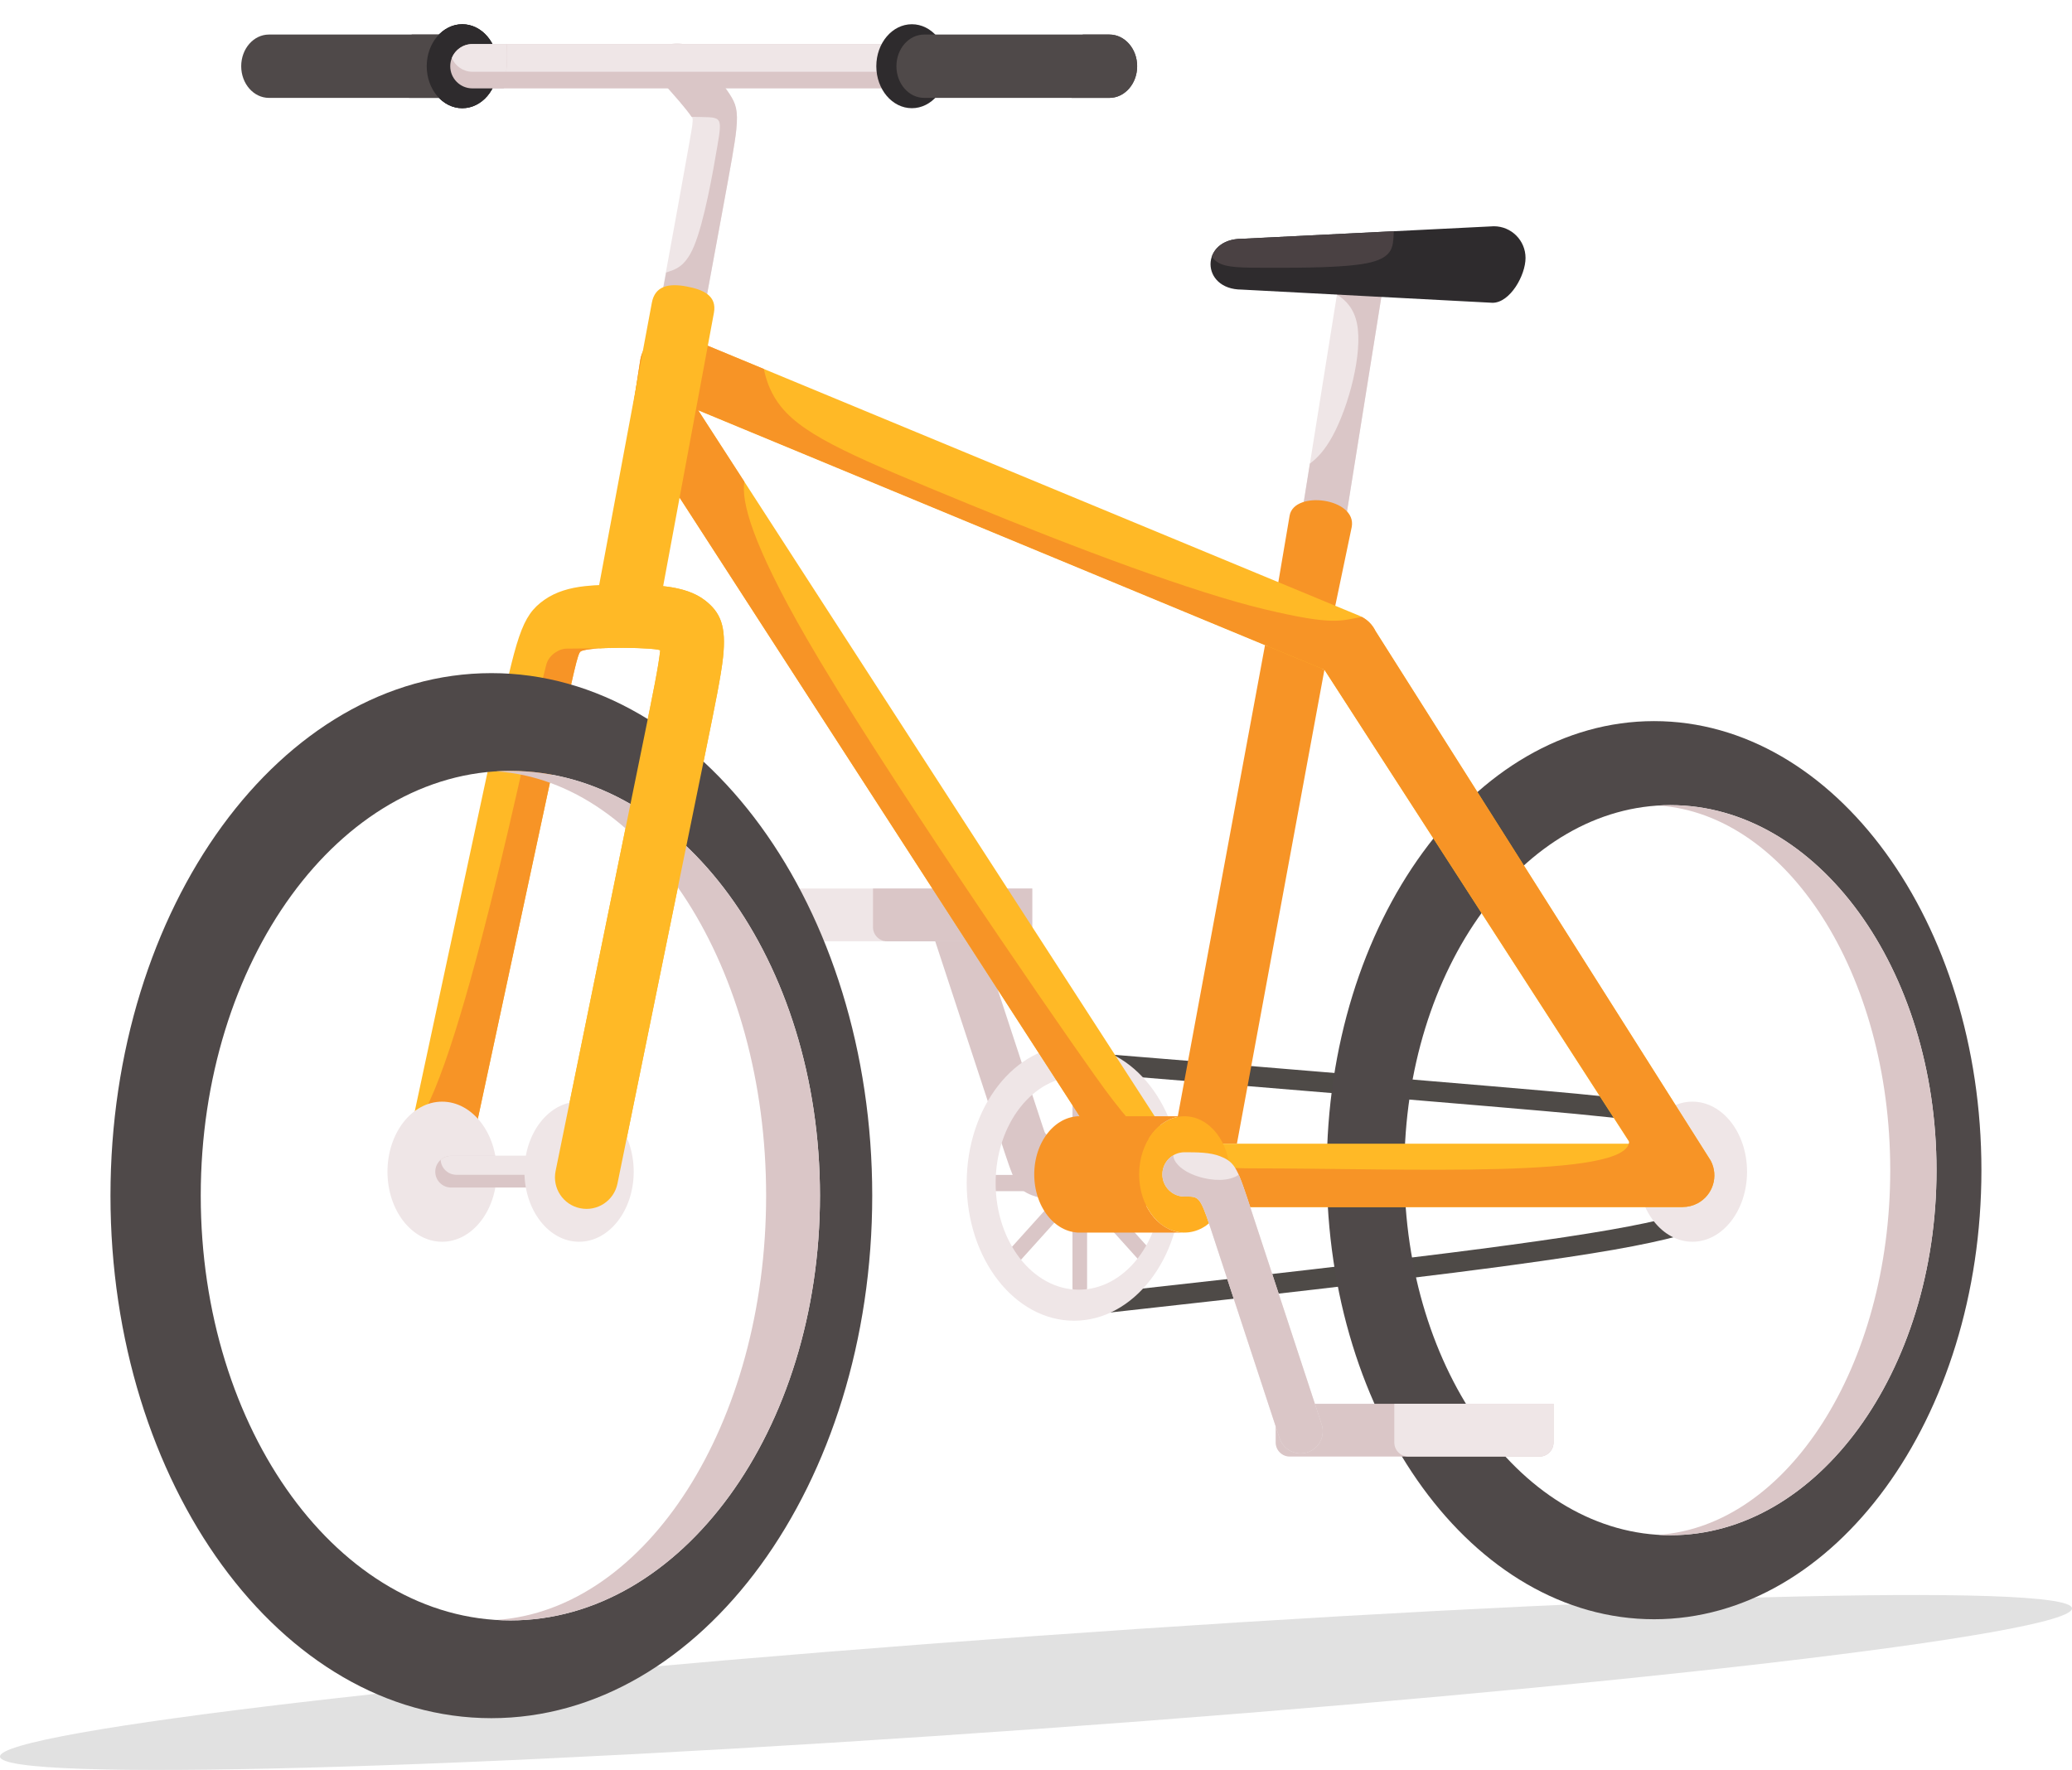 <?xml version="1.0" encoding="UTF-8"?>
<svg id="Layer_2" data-name="Layer 2" xmlns="http://www.w3.org/2000/svg" width="3317.78" height="2834.65" viewBox="0 0 3317.78 2834.65">
  <defs>
    <style>
      .cls-1, .cls-2 {
        fill: #efe6e7;
      }

      .cls-3 {
        fill: #ffb926;
      }

      .cls-4, .cls-5 {
        fill: #f79426;
      }

      .cls-5, .cls-6, .cls-7, .cls-2, .cls-8, .cls-9, .cls-10, .cls-11 {
        fill-rule: evenodd;
      }

      .cls-6 {
        opacity: .12;
      }

      .cls-12, .cls-9 {
        fill: #dac6c7;
      }

      .cls-7 {
        fill: #ffae21;
      }

      .cls-8, .cls-13 {
        fill: #2e2b2d;
      }

      .cls-14, .cls-10 {
        fill: #4f4949;
      }

      .cls-15 {
        fill: #747471;
      }

      .cls-16 {
        fill: #4a4143;
      }

      .cls-17 {
        fill: #4e4a47;
      }
    </style>
  </defs>
  <g id="objects">
    <g id="DONE">
      <path class="cls-6" d="M3317.77,2575.72c2.93,40.94-737.39,127.34-1653.57,192.97C748.03,2834.32,2.94,2854.34,0,2813.4c-2.93-40.94,737.4-127.34,1653.57-192.97,916.17-65.64,1661.26-85.66,1664.19-44.72Z"/>
      <path class="cls-12" d="M1709.7,1849.82c19.61,0,35.5,15.9,35.5,35.5s-15.89,35.5-35.5,35.5-41.09,0-57.32-6.54c-24.66-9.93-27.58-18.91-51.8-93.22l-110.46-336c-6.12-18.61,3.99-38.67,22.61-44.79,18.61-6.13,38.67,3.99,44.79,22.6l110.46,336.27c17.36,53.27,19.87,50.66,41.72,50.66Z"/>
      <path class="cls-17" d="M1729.32,2107.38c-8.89,.94-16.87-5.5-17.81-14.39-.95-8.89,5.49-16.87,14.39-17.81l.18-.02c339.26-37.62,678.5-75.23,851.85-105.53,85.14-14.88,128.93-27.65,151.65-39.27,17.33-8.86,19.32-16.26,20.76-23.5,2.08-10.47,3.42-20.55,3.69-29.84,.26-8.91-.45-17.36-2.42-25.09-1.87-7.33-4.88-13.92-9.06-19.66-4.28-5.88-9.86-11.1-16.65-15.57-6.97-4.59-15.67-8.51-42.25-13.38-28.95-5.3-77.01-11.27-161.55-19.48-82.49-8-645.92-54.7-803.17-67.33-8.93-.7-15.6-8.51-14.9-17.43,.7-8.93,8.51-15.6,17.43-14.9,159.37,12.8,715.98,58.95,803.68,67.46,85.64,8.31,134.56,14.4,164.34,19.85,32.14,5.89,43.93,11.45,54.17,18.2,10.27,6.76,18.6,14.65,25.08,23.56,6.77,9.3,11.48,19.59,14.32,30.69,2.69,10.56,3.66,22,3.31,33.97-.34,11.58-1.87,23.39-4.21,35.17-2.98,15.01-6.95,30.27-37.88,46.07-25.52,13.05-72.3,26.98-160.78,42.44-173.81,30.38-513.83,68.08-853.88,105.78l-.31,.03Z"/>
      <path class="cls-1" d="M2149.27,866.81c-3.07,19.31-21.21,32.48-40.53,29.41-19.31-3.07-32.47-21.22-29.4-40.53l69.36-433.39c3.07-19.31,21.21-32.48,40.53-29.41,19.31,3.07,32.47,21.21,29.41,40.53l-69.36,433.39Z"/>
      <path class="cls-2" d="M1652.88,1422.99h-444.94v62.01c0,12.39,10.13,22.52,22.52,22.52h399.9c12.39,0,22.52-10.13,22.52-22.52v-62.01Z"/>
      <path class="cls-9" d="M1652.88,1422.99h-254.98v62.01c0,12.39,10.14,22.52,22.52,22.52h209.94c12.39,0,22.52-10.13,22.52-22.52v-62.01Z"/>
      <path class="cls-12" d="M2149.27,866.81c-3.07,19.31-21.21,32.48-40.53,29.41-19.31-3.07-32.47-21.22-29.4-40.53l18.13-113.29c11.84-8.55,24.22-22.03,36-43.51,26.01-47.4,49.15-133.74,39.28-181.29-4.71-22.72-16.96-36.57-31.99-45.77l7.92-49.53c.25-1.55,.59-3.07,1.03-4.53,22.91-.68,47.09,.43,68.94,4.69,.55,3.54,.56,7.23-.03,10.96l-69.36,433.39Z"/>
      <path class="cls-4" d="M2073.6,1278.94c-5.04,27.46-19.11,36.61-46.57,31.58-27.46-5.03-41.95-16.06-36.92-43.52l74.91-441.35c7.4-40.96,107.77-27.92,99.45,18.22l-90.88,435.06Z"/>
      <path class="cls-12" d="M1577.9,1907.66c-6.46,0-11.7-5.82-11.7-12.99s5.24-12.99,11.7-12.99h302.2c6.46,0,11.7,5.82,11.7,12.99s-5.24,12.99-11.7,12.99h-302.2Z"/>
      <path class="cls-12" d="M1613.88,1785.23c-4.56-5.07-4.56-13.29,0-18.36,4.57-5.07,11.98-5.07,16.54,0l213.69,237.24c4.56,5.07,4.56,13.29,0,18.36-4.57,5.07-11.97,5.07-16.54,0l-213.69-237.24Z"/>
      <path class="cls-12" d="M1827.57,1766.87c4.57-5.07,11.97-5.07,16.54,0,4.56,5.07,4.56,13.29,0,18.36l-213.69,237.24c-4.56,5.07-11.97,5.07-16.54,0-4.56-5.07-4.56-13.29,0-18.36l213.69-237.24Z"/>
      <path class="cls-12" d="M1717.3,1726.91c0-7.17,5.24-12.99,11.7-12.99s11.7,5.82,11.7,12.99v335.52c0,7.17-5.24,12.99-11.7,12.99s-11.7-5.82-11.7-12.99v-335.52Z"/>
      <path class="cls-2" d="M1719.86,1674.18c94.96,0,171.94,98.71,171.94,220.49s-76.98,220.49-171.94,220.49-171.96-98.71-171.96-220.49,76.98-220.49,171.96-220.49Zm7.61,49.69c73.56,0,133.2,76.47,133.2,170.8s-59.64,170.8-133.2,170.8-133.2-76.47-133.2-170.8,59.64-170.8,133.2-170.8Z"/>
      <path class="cls-10" d="M2648.61,1154.89c289.47,0,524.13,321.99,524.13,719.19s-234.66,719.19-524.13,719.19-524.13-321.99-524.13-719.19,234.66-719.19,524.13-719.19Zm26.16,134.57c235.3,0,426.06,261.75,426.06,584.62s-190.76,584.62-426.06,584.62-426.06-261.75-426.06-584.62,190.76-584.62,426.06-584.62Z"/>
      <ellipse class="cls-1" cx="2709.96" cy="1876.52" rx="87.49" ry="112.19"/>
      <path class="cls-9" d="M2674.77,1289.46c235.3,0,426.06,261.75,426.06,584.62s-190.76,584.62-426.06,584.62c-6.5,0-12.94-.23-19.37-.63,206.63-13.9,371.33-270.03,371.33-584s-164.7-570.1-371.33-584c6.42-.39,12.87-.63,19.37-.63Z"/>
      <polygon class="cls-4" points="2120.74 1072.57 1980.6 1831.73 1877.79 1831.73 2025.61 1033.15 2120.74 1072.57"/>
      <path class="cls-3" d="M1097.69,538.95l1078.73,447.09c11.86,4.93,20.85,13.84,26.07,24.55l536.79,848.27c13.02,24.73,3.53,55.33-21.2,68.35-7.53,3.97-15.61,5.84-23.58,5.83v.11h-844.45c-19.76,0-36.87-11.3-45.25-27.8L1020.53,692.24c-6.96-10.8-9.28-23.25-7.46-35.03l-.27-.04,12.42-80.41c4.27-27.68,30.17-46.66,57.85-42.39,5.21,.8,10.12,2.37,14.61,4.58Zm1023.05,533.62l-1002.91-415.67,759.51,1174.82h733.36l-489.96-759.15Z"/>
      <path class="cls-4" d="M1097.69,538.95l125.47,52c4.09,20.97,12.58,42.32,28.41,61.55,39.31,47.76,123.83,82.42,298.39,154.27,174.56,71.85,360.92,141.75,474.32,168.86,113.4,27.11,122.5,18.07,156.35,12.4,9.79,5.15,17.3,13.18,21.88,22.58l536.79,848.27c13.02,24.73,3.53,55.33-21.2,68.35-7.53,3.97-15.61,5.84-23.58,5.83v.11h-844.45c-19.76,0-36.87-11.3-45.25-27.8L1020.53,692.24c-6.96-10.8-9.28-23.25-7.46-35.03l-.27-.04,12.42-80.41c4.27-27.68,30.17-46.66,57.85-42.39,5.21,.8,10.12,2.37,14.61,4.58Zm1023.05,533.62l-1002.91-415.67,74.09,114.62c-5.03,31.2,11.17,97.27,99.76,250.97,113.27,196.53,380.46,586.3,461.96,700.74,81.49,114.44,120.88,147.93,251.89,147.93,247.88,0,603.12,17.12,603.12-43.34l-487.92-755.25Z"/>
      <path class="cls-1" d="M1059.15,129.89c-13.86-13.86-13.86-36.34,0-50.21,13.86-13.86,36.34-13.86,50.2,0,1.23,1.24,2.35,2.53,3.37,3.89,22.35,24.93,44.38,49.65,55.6,67.16,9.67,15.11,13.93,25.53,10.64,57.24-2.25,21.71-8.83,57.46-21.28,125.07l-119.76,650.45c-3.52,19.22-21.96,31.95-41.19,28.43-19.23-3.52-31.95-21.96-28.43-41.19,0,0,138.21-750.6,140.21-769.98,.97-9.39,.78-10.8,.17-11.76-8.7-13.58-28.49-35.79-48.65-58.27l-.87-.85Z"/>
      <path class="cls-12" d="M1059.15,129.89c-11.57-11.56-13.48-29.1-5.77-42.65,4.84-2.5,10.38-4.78,16.72-6.77,9.08-2.86,19.81-5.12,31.42-6.69,2.8,1.56,5.44,3.53,7.82,5.92,1.23,1.24,2.35,2.53,3.37,3.89,22.35,24.93,44.38,49.65,55.6,67.16,9.67,15.11,13.93,25.53,10.64,57.24-2.25,21.71-8.83,57.46-21.28,125.07l-45.27,245.86c-23.86-6.88-48.47-19.15-65.99-32.44l20.26-110.04c13.72-4.85,30.11-7.55,44.65-42.27,16.27-38.88,30.22-117.92,37.19-159.13,8.94-52.88,7.38-46.53-41.06-47.9-9.24-13.7-28.16-34.92-47.42-56.4l-.87-.85Z"/>
      <path class="cls-3" d="M1043.74,484.96c5.03-27.46,27.54-31.33,55.01-26.3,27.46,5.03,49.45,14.89,44.41,42.35l-90.34,486.5c-5.03,27.46-31.38,45.65-58.84,40.61-27.46-5.03-45.64-31.38-40.61-58.84l90.38-484.32Z"/>
      <path class="cls-3" d="M743.99,1890.31c-5.79,27.35-32.67,44.83-60.02,39.03-27.35-5.8-44.82-32.68-39.03-60.03,0,0,146.99-685.95,147.56-687.96,34.77-162.09,41.96-194.65,79.29-220.77,18.58-13,40.53-19.15,64.77-21.86,20.11-2.25,39.92-2.25,60.64-2.25,47.61,0,99.42,0,131.71,25.07,24.92,19.35,34.18,41.44,28.87,91.03-3.16,29.52-12.48,75.24-28.13,151.93l-140.96,691.14c-5.58,27.35-32.28,45-59.63,39.42-27.35-5.58-45-32.28-39.42-59.63l140.96-691.14c14.89-73.02,23.77-116.55,26.54-142.41,.52-4.66-114.54-7.56-127.51,1.52-4.7,3.28-10.36,29.65-38.79,162.21l-146.87,684.72Z"/>
      <path class="cls-4" d="M743.99,1890.31c-5.79,27.35-32.67,44.83-60.02,39.03-27.35-5.8-44.82-32.68-39.03-60.03l11.8-55.03c78.43-75.56,191.94-653.13,218.1-750.14,4.54-16.84,22.75-25.31,31.16-25.31,22.99,0,75.38-.88,75.38-.88-12.74,.09-24.46,.38-33.72,1.42-8.86,.99-15.46,2.23-18.02,4.03-4.7,3.28-10.36,29.65-38.79,162.21l-146.87,684.72Z"/>
      <path class="cls-2" d="M707.93,1764.34c48.32,0,87.49,50.23,87.49,112.19s-39.17,112.19-87.49,112.19-87.49-50.23-87.49-112.19,39.17-112.19,87.49-112.19Z"/>
      <path class="cls-12" d="M722.35,1901.88c-14,0-25.36-11.35-25.36-25.36s11.35-25.36,25.36-25.36h215.38c14,0,25.36,11.35,25.36,25.36s-11.35,25.36-25.36,25.36h-215.38Z"/>
      <path class="cls-1" d="M705.58,1857.5c4.47-3.94,10.34-6.33,16.76-6.33h215.38c13.54,0,24.6,10.62,25.32,23.98-4.47,3.94-10.33,6.33-16.76,6.33h-215.39c-13.54,0-24.6-10.62-25.32-23.98Z"/>
      <path class="cls-10" d="M786.77,1078.03c336.82,0,609.88,374.67,609.88,836.84s-273.05,836.84-609.88,836.84S176.9,2377.04,176.9,1914.87s273.05-836.84,609.87-836.84Zm30.43,156.58c273.8,0,495.76,304.56,495.76,680.26s-221.96,680.26-495.76,680.26-495.76-304.56-495.76-680.26,221.96-680.26,495.76-680.26Z"/>
      <ellipse class="cls-1" cx="927.23" cy="1876.52" rx="87.49" ry="112.19"/>
      <path class="cls-9" d="M817.2,1234.61c273.8,0,495.76,304.56,495.76,680.26s-221.96,680.26-495.76,680.26c-7.56,0-15.06-.27-22.53-.73,240.44-16.17,432.08-314.2,432.08-679.53s-191.64-663.36-432.08-679.53c7.47-.46,14.97-.73,22.53-.73Z"/>
      <path class="cls-3" d="M986.66,936.48c3.49-.01,7-.01,10.54-.01,47.61,0,99.42,0,131.71,25.07,24.92,19.35,34.18,41.44,28.87,91.03-3.16,29.52-12.48,75.24-28.13,151.93l-140.96,691.14c-5.58,27.35-32.28,45-59.63,39.42-27.35-5.58-45-32.28-39.42-59.63l140.96-691.14c14.89-73.02,23.77-116.55,26.54-142.41,.38-3.35-58.87-5.78-97.1-3.53,5.76-24.73,11.32-47.32,16.5-66.67,3.53-13.17,6.88-24.84,10.12-35.18Z"/>
      <polygon class="cls-5" points="1896.7 1973.99 1725 1973.99 1721.31 1973.57 1717.68 1972.98 1714.1 1972.16 1710.58 1971.12 1707.13 1969.86 1703.75 1968.4 1700.45 1966.73 1697.24 1964.86 1694.11 1962.8 1691.06 1960.56 1688.11 1958.14 1685.26 1955.54 1682.52 1952.77 1679.88 1949.84 1677.36 1946.76 1674.95 1943.52 1672.67 1940.14 1670.51 1936.62 1668.48 1932.97 1666.59 1929.19 1664.84 1925.28 1663.24 1921.27 1661.78 1917.14 1660.48 1912.91 1659.34 1908.58 1658.36 1904.16 1657.55 1899.65 1656.91 1895.06 1656.45 1890.4 1656.17 1885.66 1656.07 1880.87 1656.17 1876.07 1656.45 1871.34 1656.91 1866.68 1657.55 1862.09 1658.36 1857.58 1659.34 1853.16 1660.48 1848.83 1661.78 1844.6 1663.24 1840.47 1664.84 1836.45 1666.59 1832.55 1668.48 1828.77 1670.51 1825.12 1672.67 1821.6 1674.95 1818.22 1677.36 1814.98 1679.88 1811.89 1682.52 1808.96 1685.26 1806.2 1688.11 1803.6 1691.06 1801.18 1694.11 1798.93 1697.24 1796.88 1700.45 1795.01 1703.75 1793.34 1707.13 1791.88 1710.58 1790.62 1714.1 1789.58 1717.68 1788.76 1721.31 1788.17 1725 1787.75 1896.7 1787.75 1892.96 1787.81 1889.27 1788.17 1885.63 1788.76 1882.06 1789.58 1878.54 1790.62 1875.09 1791.88 1871.72 1793.34 1868.42 1795.01 1865.19 1796.88 1862.07 1798.93 1859.02 1801.18 1856.07 1803.6 1853.22 1806.2 1850.48 1808.96 1847.84 1811.89 1845.32 1814.98 1842.91 1818.22 1840.62 1821.6 1838.47 1825.12 1836.44 1828.77 1834.56 1832.55 1832.8 1836.45 1831.2 1840.47 1829.74 1844.6 1828.44 1848.83 1827.3 1853.16 1826.32 1857.58 1825.51 1862.09 1824.87 1866.68 1824.41 1871.34 1824.13 1876.07 1824.04 1880.87 1824.13 1885.66 1824.41 1890.4 1824.87 1895.06 1825.51 1899.65 1826.32 1904.16 1827.3 1908.58 1828.44 1912.91 1829.74 1917.14 1831.2 1921.27 1832.8 1925.28 1834.56 1929.19 1836.44 1932.97 1838.47 1936.62 1840.62 1940.14 1842.91 1943.52 1845.32 1946.76 1847.84 1949.84 1850.48 1952.77 1853.22 1955.54 1856.07 1958.14 1859.02 1960.56 1862.07 1962.8 1865.19 1964.86 1868.42 1966.73 1871.72 1968.4 1875.09 1969.86 1878.54 1971.12 1882.06 1972.16 1885.63 1972.98 1889.27 1973.57 1892.96 1973.93 1896.7 1973.99"/>
      <path class="cls-7" d="M1896.7,1787.75c40.14,0,72.67,41.66,72.67,93.12s-32.53,93.12-72.67,93.12-72.67-41.66-72.67-93.12,32.53-93.12,72.67-93.12Z"/>
      <path class="cls-9" d="M2487.6,2248.2h-444.94v62.01c0,12.39,10.14,22.52,22.52,22.52h399.9c12.39,0,22.52-10.13,22.52-22.52v-62.01Z"/>
      <path class="cls-2" d="M2487.6,2248.2h-254.97v62.01c0,12.39,10.13,22.52,22.52,22.52h209.94c12.39,0,22.52-10.13,22.52-22.52v-62.01Z"/>
      <path class="cls-1" d="M1896.7,1916.37c-19.61,0-35.5-15.9-35.5-35.5s15.89-35.5,35.5-35.5,41.09,0,57.32,6.54c24.66,9.93,27.58,18.91,51.8,93.22l110.45,336c6.13,18.61-3.99,38.67-22.61,44.79-18.61,6.13-38.67-3.99-44.79-22.6l-110.46-336.27c-17.36-53.28-19.87-50.66-41.72-50.66Z"/>
      <path class="cls-12" d="M1896.7,1916.37c-19.61,0-35.5-15.9-35.5-35.5,0-13.02,7.01-24.4,17.46-30.58,.12,2.37,.7,4.72,1.85,7.18,4.54,9.71,17.99,21.13,41.1,27.72,19.29,5.5,45.31,7.64,61.88-3.81,5.82,13.07,12.22,32.71,22.34,63.74l110.45,336c6.13,18.61-3.99,38.67-22.61,44.79-18.61,6.13-38.67-3.99-44.79-22.6l-110.46-336.27c-17.36-53.28-19.87-50.66-41.72-50.66Z"/>
      <g>
        <path class="cls-13" d="M1988.4,463.79c-66.72,0-66.72-81.36,0-81.36l403.63-20.07c28.01,0,50.72,22.71,50.72,50.72s-24.82,71.85-52.83,71.85l-401.51-21.13Z"/>
        <path class="cls-16" d="M1940.41,410.96c5.38-15.57,21.36-28.54,47.99-28.54l243.28-12.1c-.02,4.32-.21,8.61-.58,12.81-1.41,16.2-5.37,30.97-42.21,38.36-36.85,7.39-106.58,7.39-153.74,7.38-47.16,0-71.75-.02-85.66-9-3.71-2.4-6.67-5.43-9.08-8.91Z"/>
      </g>
      <g>
        <path class="cls-14" d="M430.67,156.77c-24.54,0-44.44-22.71-44.44-50.72s19.89-50.72,44.44-50.72h296.6c24.54,0,44.44,22.71,44.44,50.72s-19.89,50.72-44.44,50.72H430.67Z"/>
        <path class="cls-11" d="M740.24,38.82c31.45,0,56.95,30.1,56.95,67.24s-25.5,67.23-56.95,67.23-56.95-30.1-56.95-67.23,25.5-67.24,56.95-67.24Z"/>
        <path class="cls-12" d="M756.46,141.56c-19.61,0-35.5-15.9-35.5-35.5s15.89-35.5,35.5-35.5h732.87c19.6,0,35.5,15.9,35.5,35.5s-15.89,35.5-35.5,35.5H756.46Z"/>
        <path class="cls-1" d="M723.54,92.74c5.26-13.01,18.02-22.19,32.92-22.19h732.87c14.9,0,27.65,9.18,32.92,22.19-5.27,13.01-18.02,22.19-32.92,22.19H756.46c-14.9,0-27.65-9.18-32.92-22.19Z"/>
        <path class="cls-8" d="M1460.14,38.82c31.46,0,56.95,30.1,56.95,67.23s-25.5,67.23-56.95,67.23-56.95-30.1-56.95-67.23,25.5-67.23,56.95-67.23Z"/>
        <path class="cls-14" d="M1479.84,156.77c-24.55,0-44.44-22.71-44.44-50.72s19.89-50.72,44.44-50.72h296.59c24.55,0,44.44,22.71,44.44,50.72s-19.89,50.72-44.44,50.72h-296.59Z"/>
        <path class="cls-15" d="M1509.33,0l-.1,.05,.1-.05Z"/>
        <path class="cls-15" d="M429.63,0l-.1,.05,.1-.05Z"/>
        <path class="cls-14" d="M659.16,55.34h68.11c24.54,0,44.44,22.71,44.44,50.72s-19.89,50.72-44.44,50.72h-72.13c.46-18.52,1.06-43.68,2.04-68.03,.46-11.43,1-22.69,1.98-33.4Z"/>
        <path class="cls-8" d="M740.24,38.82c31.45,0,56.95,30.1,56.95,67.24s-25.5,67.23-56.95,67.23-56.95-30.1-56.95-67.23,25.5-67.24,56.95-67.24Z"/>
        <path class="cls-12" d="M756.46,141.56c-19.61,0-35.5-15.9-35.5-35.5s15.89-35.5,35.5-35.5h54.79c2.06,24.2-.65,50.09-4.56,71.01h-50.23Z"/>
        <path class="cls-1" d="M723.54,92.74c5.26-13.01,18.02-22.19,32.92-22.19h54.79c1.25,14.67,.75,29.95-.71,44.38h-54.08c-14.9,0-27.65-9.18-32.92-22.19Z"/>
        <path class="cls-14" d="M1733.76,55.34h42.67c24.55,0,44.44,22.71,44.44,50.72s-19.89,50.72-44.44,50.72h-60.42c-12.04-16.6,8.48-27.1,6.84-45.08-1.65-17.98,4.13-43.76,10.92-56.36Z"/>
      </g>
    </g>
  </g>
</svg>